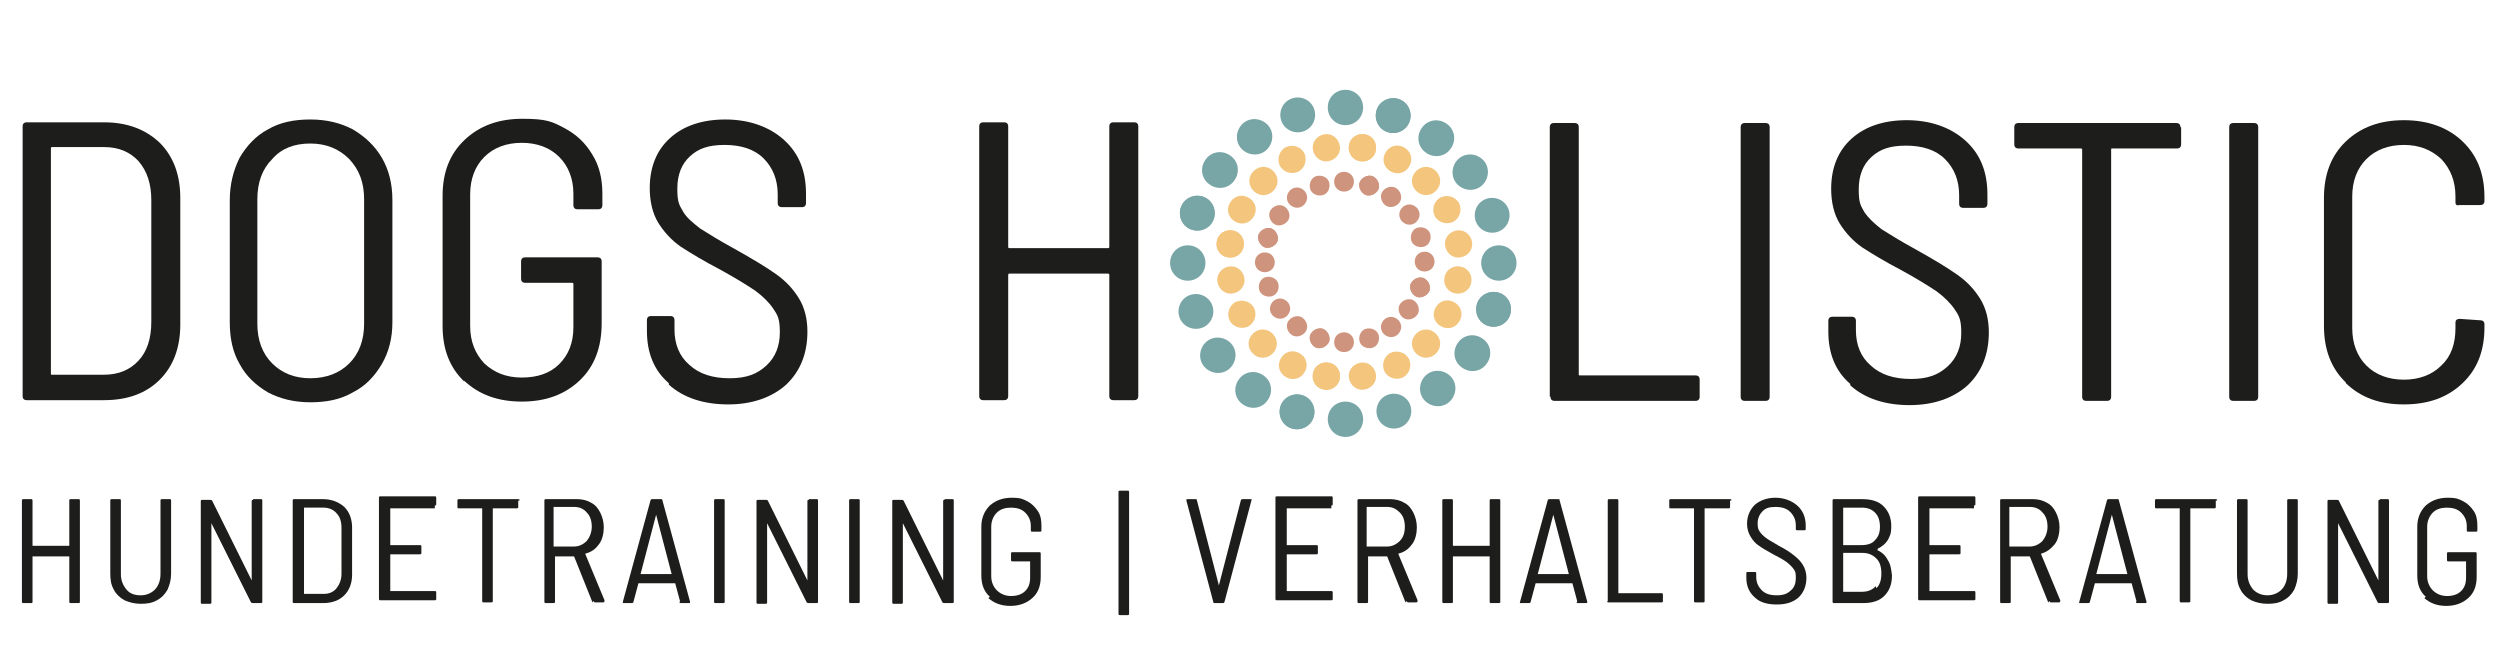 <svg xmlns="http://www.w3.org/2000/svg" viewBox="0 0 353.6 93.5"><defs><style>      .cls-1 {        fill: #1d1d1b;      }      .cls-1, .cls-2, .cls-3, .cls-4 {        stroke-width: 0px;      }      .cls-2 {        fill: #cf947e;      }      .cls-3 {        fill: #f4c57c;      }      .cls-4 {        fill: #78a5a6;      }    </style></defs><g id="Text"><g><path class="cls-1" d="M10,70.6h1.1c.1,0,.2,0,.2.2v14.3c0,.1,0,.2-.2.2h-1.1c-.1,0-.2,0-.2-.2v-6.4c0,0,0,0,0,0h-5.2c0,0,0,0,0,0v6.4c0,.1,0,.2-.2.2h-1.1c-.1,0-.2,0-.2-.2v-14.3c0-.1,0-.2.2-.2h1.1c.1,0,.2,0,.2.2v6.4c0,0,0,0,0,0h5.2c0,0,0,0,0,0v-6.4c0-.1,0-.2.2-.2Z"></path><path class="cls-1" d="M17.6,84.9c-.7-.4-1.2-.9-1.5-1.5-.4-.7-.5-1.4-.5-2.3v-10.3c0-.1,0-.2.2-.2h1.1c.1,0,.2,0,.2.2v10.4c0,.9.3,1.6.8,2.2s1.2.8,2,.8,1.5-.3,2-.8c.5-.5.8-1.3.8-2.2v-10.4c0-.1,0-.2.2-.2h1.1c.1,0,.2,0,.2.2v10.3c0,.9-.2,1.6-.5,2.3-.4.7-.9,1.2-1.5,1.5-.7.4-1.4.5-2.3.5s-1.6-.2-2.3-.5Z"></path><path class="cls-1" d="M35.8,70.6h1.1c.1,0,.2,0,.2.2v14.3c0,.1,0,.2-.2.2h-1.1c-.1,0-.2,0-.3-.1l-5.6-11.2s0,0,0,0,0,0,0,0v11.2c0,.1,0,.2-.2.2h-1.1c-.1,0-.2,0-.2-.2v-14.3c0-.1,0-.2.2-.2h1.1c.1,0,.2,0,.3.1l5.6,11.3s0,0,0,0,0,0,0,0v-11.2c0-.1,0-.2.2-.2Z"></path><path class="cls-1" d="M41.4,85.1v-14.3c0-.1,0-.2.2-.2h4.1c1.2,0,2.2.4,3,1.1.7.7,1.1,1.7,1.1,2.9v6.7c0,1.2-.4,2.2-1.1,2.9-.7.7-1.7,1.1-3,1.1h-4.1c-.1,0-.2,0-.2-.2ZM43,84h2.8c.8,0,1.4-.3,1.8-.8.4-.5.7-1.2.7-2v-6.5c0-.9-.2-1.6-.7-2.1-.4-.5-1.1-.8-1.8-.8h-2.8c0,0,0,0,0,0v11.9c0,0,0,0,0,0Z"></path><path class="cls-1" d="M61.5,71.9h-6.3c0,0,0,0,0,0v5.2c0,0,0,0,0,0h4.2c.1,0,.2,0,.2.2v.9c0,.1,0,.2-.2.2h-4.2c0,0,0,0,0,0v5.2c0,0,0,0,0,0h6.3c.1,0,.2,0,.2.2v.9c0,.1,0,.2-.2.2h-7.7c-.1,0-.2,0-.2-.2v-14.3c0-.1,0-.2.2-.2h7.7c.1,0,.2,0,.2.2v.9c0,.1,0,.2-.2.2Z"></path><path class="cls-1" d="M73.3,70.8v.9c0,.1,0,.2-.2.2h-3.4c0,0,0,0,0,0v13.1c0,.1,0,.2-.2.2h-1.1c-.1,0-.2,0-.2-.2v-13.1c0,0,0,0,0,0h-3.3c-.1,0-.2,0-.2-.2v-.9c0-.1,0-.2.2-.2h8.4c.1,0,.2,0,.2.2Z"></path><path class="cls-1" d="M83.8,85.2l-2.6-6.5s0,0,0,0h-2.7c0,0,0,0,0,0v6.4c0,.1,0,.2-.2.2h-1.1c-.1,0-.2,0-.2-.2v-14.3c0-.1,0-.2.2-.2h4.5c.7,0,1.4.2,1.9.5.6.3,1,.8,1.3,1.4s.5,1.3.5,2.1-.2,1.8-.7,2.4c-.5.7-1.1,1.1-1.9,1.3,0,0,0,0,0,.1l2.7,6.5h0c0,.2,0,.3-.2.3h-1.1c-.1,0-.2,0-.2-.2ZM78.3,72v5.3c0,0,0,0,0,0h2.9c.7,0,1.3-.3,1.8-.8.4-.5.7-1.2.7-2s-.2-1.5-.7-2c-.4-.5-1-.8-1.8-.8h-2.9c0,0,0,0,0,0Z"></path><path class="cls-1" d="M96.2,85.1l-.7-2.6s0,0-.1,0h-5c0,0,0,0-.1,0l-.7,2.6c0,.1-.1.2-.2.2h-1.1c0,0-.1,0-.2,0,0,0,0,0,0-.2l3.9-14.3c0-.1.1-.2.2-.2h1.3c.1,0,.2,0,.2.2l3.9,14.3h0c0,.2,0,.2-.2.2h-1.1c-.1,0-.2,0-.2-.2ZM90.7,81.2s0,0,0,0h4.3s0,0,0,0c0,0,0,0,0,0l-2.2-8.4s0,0,0,0,0,0,0,0l-2.2,8.4s0,0,0,0Z"></path><path class="cls-1" d="M101,85.1v-14.3c0-.1,0-.2.2-.2h1.1c.1,0,.2,0,.2.2v14.3c0,.1,0,.2-.2.2h-1.1c-.1,0-.2,0-.2-.2Z"></path><path class="cls-1" d="M114.4,70.6h1.1c.1,0,.2,0,.2.2v14.3c0,.1,0,.2-.2.2h-1.1c-.1,0-.2,0-.3-.1l-5.6-11.2s0,0,0,0,0,0,0,0v11.2c0,.1,0,.2-.2.2h-1.1c-.1,0-.2,0-.2-.2v-14.3c0-.1,0-.2.2-.2h1.1c.1,0,.2,0,.3.1l5.6,11.3s0,0,0,0,0,0,0,0v-11.2c0-.1,0-.2.2-.2Z"></path><path class="cls-1" d="M120.1,85.1v-14.3c0-.1,0-.2.2-.2h1.1c.1,0,.2,0,.2.2v14.3c0,.1,0,.2-.2.2h-1.1c-.1,0-.2,0-.2-.2Z"></path><path class="cls-1" d="M133.6,70.6h1.1c.1,0,.2,0,.2.2v14.3c0,.1,0,.2-.2.2h-1.1c-.1,0-.2,0-.3-.1l-5.6-11.2s0,0,0,0,0,0,0,0v11.2c0,.1,0,.2-.2.2h-1.1c-.1,0-.2,0-.2-.2v-14.3c0-.1,0-.2.2-.2h1.1c.1,0,.2,0,.3.1l5.6,11.3s0,0,0,0,0,0,0,0v-11.2c0-.1,0-.2.2-.2Z"></path><path class="cls-1" d="M140,84.4c-.8-.7-1.2-1.7-1.2-3v-6.9c0-1.2.4-2.2,1.2-3,.8-.7,1.8-1.1,3.1-1.1s1.6.2,2.2.5c.6.3,1.1.8,1.5,1.4.4.6.5,1.3.5,2.1v.6c0,.1,0,.2-.2.2h-1.1c-.1,0-.2,0-.2-.2v-.6c0-.8-.3-1.4-.8-1.9s-1.2-.7-2-.7-1.5.2-2,.7c-.5.5-.8,1.2-.8,2v7c0,.8.3,1.5.8,2,.5.5,1.2.8,2,.8s1.5-.2,2-.7.7-1.1.7-1.9v-2.3c0,0,0,0,0,0h-2.5c-.1,0-.2,0-.2-.2v-.9c0-.1,0-.2.2-.2h3.8c.1,0,.2,0,.2.2v3.3c0,1.3-.4,2.3-1.2,3-.8.7-1.8,1.1-3.1,1.1s-2.3-.4-3.1-1.1Z"></path><path class="cls-1" d="M158.2,86.8v-17.2c0-.1,0-.2.2-.2h1.1c.1,0,.2,0,.2.2v17.2c0,.1,0,.2-.2.2h-1.1c-.1,0-.2,0-.2-.2Z"></path><path class="cls-1" d="M171.6,85.1l-3.8-14.3h0c0-.2,0-.2.2-.2h1.1c.1,0,.2,0,.2.2l3.1,12s0,0,0,0,0,0,0,0l3.1-12c0-.1.1-.2.2-.2h1.1c0,0,.1,0,.2,0s0,0,0,.2l-3.8,14.3c0,.1-.1.2-.2.2h-1.2c-.1,0-.2,0-.2-.2Z"></path><path class="cls-1" d="M188.3,71.9h-6.3c0,0,0,0,0,0v5.2c0,0,0,0,0,0h4.2c.1,0,.2,0,.2.2v.9c0,.1,0,.2-.2.2h-4.2c0,0,0,0,0,0v5.2c0,0,0,0,0,0h6.3c.1,0,.2,0,.2.2v.9c0,.1,0,.2-.2.2h-7.7c-.1,0-.2,0-.2-.2v-14.3c0-.1,0-.2.2-.2h7.7c.1,0,.2,0,.2.2v.9c0,.1,0,.2-.2.2Z"></path><path class="cls-1" d="M198.8,85.2l-2.6-6.5s0,0,0,0h-2.7c0,0,0,0,0,0v6.4c0,.1,0,.2-.2.2h-1.1c-.1,0-.2,0-.2-.2v-14.3c0-.1,0-.2.2-.2h4.5c.7,0,1.4.2,1.9.5.6.3,1,.8,1.3,1.4.3.6.5,1.3.5,2.1s-.2,1.8-.7,2.4c-.5.7-1.1,1.1-1.9,1.3,0,0,0,0,0,.1l2.7,6.5h0c0,.2,0,.3-.2.3h-1.1c-.1,0-.2,0-.2-.2ZM193.3,72v5.3c0,0,0,0,0,0h2.9c.7,0,1.3-.3,1.8-.8s.7-1.2.7-2-.2-1.5-.7-2-1-.8-1.8-.8h-2.9c0,0,0,0,0,0Z"></path><path class="cls-1" d="M210.9,70.6h1.1c.1,0,.2,0,.2.2v14.3c0,.1,0,.2-.2.2h-1.1c-.1,0-.2,0-.2-.2v-6.4c0,0,0,0,0,0h-5.2c0,0,0,0,0,0v6.4c0,.1,0,.2-.2.2h-1.1c-.1,0-.2,0-.2-.2v-14.3c0-.1,0-.2.2-.2h1.1c.1,0,.2,0,.2.2v6.4c0,0,0,0,0,0h5.2c0,0,0,0,0,0v-6.4c0-.1,0-.2.2-.2Z"></path><path class="cls-1" d="M223.1,85.1l-.7-2.6s0,0-.1,0h-5c0,0,0,0-.1,0l-.7,2.6c0,.1-.1.2-.2.2h-1.1c0,0-.1,0-.2,0s0,0,0-.2l3.9-14.3c0-.1.1-.2.2-.2h1.3c.1,0,.2,0,.2.2l3.9,14.3h0c0,.2,0,.2-.2.2h-1.1c-.1,0-.2,0-.2-.2ZM217.6,81.2s0,0,0,0h4.3s0,0,0,0c0,0,0,0,0,0l-2.2-8.4s0,0,0,0,0,0,0,0l-2.2,8.4s0,0,0,0Z"></path><path class="cls-1" d="M227.4,85.1v-14.3c0-.1,0-.2.2-.2h1.1c.1,0,.2,0,.2.2v13.1c0,0,0,0,0,0h6.1c.1,0,.2,0,.2.2v.9c0,.1,0,.2-.2.2h-7.5c-.1,0-.2,0-.2-.2Z"></path><path class="cls-1" d="M244.7,70.8v.9c0,.1,0,.2-.2.2h-3.4c0,0,0,0,0,0v13.1c0,.1,0,.2-.2.2h-1.1c-.1,0-.2,0-.2-.2v-13.1c0,0,0,0,0,0h-3.3c-.1,0-.2,0-.2-.2v-.9c0-.1,0-.2.2-.2h8.4c.1,0,.2,0,.2.2Z"></path><path class="cls-1" d="M248.2,84.5c-.8-.7-1.2-1.6-1.2-2.8v-.6c0-.1,0-.2.2-.2h1c.1,0,.2,0,.2.2v.5c0,.8.3,1.4.8,1.9s1.2.7,2.1.7,1.5-.2,2-.7c.5-.4.7-1,.7-1.8s-.1-.9-.3-1.2c-.2-.3-.6-.7-1-1-.4-.3-1.1-.7-1.9-1.1-.9-.5-1.6-.9-2-1.2-.5-.3-.9-.8-1.2-1.3s-.5-1.1-.5-1.8c0-1.1.4-2,1.1-2.7.7-.6,1.7-1,2.9-1s2.3.4,3.1,1.1c.8.7,1.2,1.7,1.2,2.8v.5c0,.1,0,.2-.2.2h-1c-.1,0-.2,0-.2-.2v-.5c0-.8-.3-1.4-.8-1.9-.5-.5-1.2-.7-2.1-.7s-1.4.2-1.8.6c-.4.4-.7,1-.7,1.7s.1.9.3,1.2c.2.3.5.6.9.9.4.3,1,.6,1.8,1.1,1,.5,1.7,1,2.2,1.4.5.4.9.8,1.2,1.3s.5,1.1.5,1.8c0,1.2-.4,2.1-1.1,2.8-.8.7-1.8,1-3.1,1s-2.4-.3-3.1-1Z"></path><path class="cls-1" d="M265.5,77.8c.7.3,1.2.8,1.5,1.4.4.6.5,1.3.6,2.2,0,1.3-.4,2.2-1.1,2.9s-1.7,1-3,1h-4.1c-.1,0-.2,0-.2-.2v-14.3c0-.1,0-.2.2-.2h4c1.3,0,2.3.3,3,1,.7.7,1.1,1.6,1.1,2.8s-.2,1.4-.5,2c-.3.5-.8.9-1.4,1.2,0,0,0,0,0,.1ZM260.7,72v5.1c0,0,0,0,0,0h2.6c.8,0,1.5-.2,1.9-.7.5-.5.7-1.1.7-1.9s-.2-1.5-.7-2-1.1-.7-1.9-.7h-2.6c0,0,0,0,0,0ZM265.4,83.2c.5-.5.7-1.2.7-2.1s-.2-1.6-.7-2.1c-.5-.5-1.1-.8-2-.8h-2.7c0,0,0,0,0,0v5.5c0,0,0,0,0,0h2.7c.8,0,1.5-.3,1.9-.8Z"></path><path class="cls-1" d="M279.2,71.9h-6.3c0,0,0,0,0,0v5.2c0,0,0,0,0,0h4.2c.1,0,.2,0,.2.2v.9c0,.1,0,.2-.2.2h-4.2c0,0,0,0,0,0v5.2c0,0,0,0,0,0h6.3c.1,0,.2,0,.2.2v.9c0,.1,0,.2-.2.2h-7.7c-.1,0-.2,0-.2-.2v-14.3c0-.1,0-.2.2-.2h7.7c.1,0,.2,0,.2.2v.9c0,.1,0,.2-.2.2Z"></path><path class="cls-1" d="M289.7,85.2l-2.6-6.5s0,0,0,0h-2.7c0,0,0,0,0,0v6.4c0,.1,0,.2-.2.2h-1.1c-.1,0-.2,0-.2-.2v-14.3c0-.1,0-.2.2-.2h4.5c.7,0,1.4.2,1.9.5.6.3,1,.8,1.3,1.4.3.6.5,1.3.5,2.1s-.2,1.8-.7,2.4-1.1,1.1-1.9,1.3c0,0,0,0,0,.1l2.7,6.5h0c0,.2,0,.3-.2.3h-1.1c-.1,0-.2,0-.2-.2ZM284.2,72v5.3c0,0,0,0,0,0h2.9c.7,0,1.3-.3,1.8-.8.4-.5.7-1.2.7-2s-.2-1.5-.7-2c-.4-.5-1-.8-1.8-.8h-2.9c0,0,0,0,0,0Z"></path><path class="cls-1" d="M302.2,85.1l-.7-2.6s0,0-.1,0h-5c0,0,0,0-.1,0l-.7,2.6c0,.1-.1.2-.2.2h-1.1c0,0-.1,0-.2,0s0,0,0-.2l3.9-14.3c0-.1.1-.2.2-.2h1.3c.1,0,.2,0,.2.2l3.9,14.3h0c0,.2,0,.2-.2.2h-1.1c-.1,0-.2,0-.2-.2ZM296.6,81.2s0,0,0,0h4.3s0,0,0,0,0,0,0,0l-2.2-8.4s0,0,0,0,0,0,0,0l-2.2,8.4s0,0,0,0Z"></path><path class="cls-1" d="M313.4,70.8v.9c0,.1,0,.2-.2.2h-3.4c0,0,0,0,0,0v13.1c0,.1,0,.2-.2.2h-1.1c-.1,0-.2,0-.2-.2v-13.1c0,0,0,0,0,0h-3.3c-.1,0-.2,0-.2-.2v-.9c0-.1,0-.2.2-.2h8.4c.1,0,.2,0,.2.2Z"></path><path class="cls-1" d="M318.4,84.9c-.7-.4-1.2-.9-1.5-1.5-.4-.7-.5-1.4-.5-2.3v-10.3c0-.1,0-.2.2-.2h1.1c.1,0,.2,0,.2.2v10.4c0,.9.3,1.6.8,2.2.5.5,1.2.8,2,.8s1.5-.3,2-.8c.5-.5.8-1.3.8-2.2v-10.4c0-.1,0-.2.2-.2h1.1c.1,0,.2,0,.2.2v10.3c0,.9-.2,1.6-.5,2.3-.4.7-.9,1.2-1.5,1.5-.7.4-1.4.5-2.3.5s-1.6-.2-2.3-.5Z"></path><path class="cls-1" d="M336.6,70.6h1.1c.1,0,.2,0,.2.2v14.3c0,.1,0,.2-.2.2h-1.1c-.1,0-.2,0-.3-.1l-5.6-11.2s0,0,0,0,0,0,0,0v11.2c0,.1,0,.2-.2.2h-1.1c-.1,0-.2,0-.2-.2v-14.3c0-.1,0-.2.2-.2h1.1c.1,0,.2,0,.3.1l5.6,11.3s0,0,0,0,0,0,0,0v-11.2c0-.1,0-.2.2-.2Z"></path><path class="cls-1" d="M343.1,84.4c-.8-.7-1.2-1.7-1.2-3v-6.9c0-1.2.4-2.2,1.2-3,.8-.7,1.8-1.1,3.1-1.1s1.6.2,2.2.5c.6.3,1.1.8,1.5,1.4.4.6.5,1.3.5,2.1v.6c0,.1,0,.2-.2.2h-1.1c-.1,0-.2,0-.2-.2v-.6c0-.8-.3-1.4-.8-1.9s-1.2-.7-2-.7-1.5.2-2,.7-.8,1.2-.8,2v7c0,.8.3,1.5.8,2,.5.5,1.2.8,2,.8s1.5-.2,2-.7c.5-.5.7-1.1.7-1.9v-2.3c0,0,0,0,0,0h-2.5c-.1,0-.2,0-.2-.2v-.9c0-.1,0-.2.2-.2h3.8c.1,0,.2,0,.2.2v3.3c0,1.3-.4,2.3-1.2,3s-1.8,1.1-3.1,1.1-2.3-.4-3.1-1.1Z"></path></g><path class="cls-1" d="M157.5,17.3h2.9c.4,0,.6.2.6.6v38.1c0,.4-.2.6-.6.6h-2.9c-.4,0-.6-.2-.6-.6v-17.1c0-.1,0-.2-.2-.2h-13.9c-.1,0-.2,0-.2.2v17.1c0,.4-.2.6-.6.6h-2.9c-.4,0-.6-.2-.6-.6V17.9c0-.4.2-.6.6-.6h2.9c.4,0,.6.2.6.6v17c0,.1,0,.2.2.2h13.9c.1,0,.2,0,.2-.2v-17c0-.4.2-.6.6-.6Z"></path><g><path class="cls-1" d="M219.2,56.1V18c0-.4.2-.6.6-.6h2.9c.4,0,.6.2.6.6v34.9c0,.2,0,.2.2.2h16.3c.4,0,.6.2.6.6v2.4c0,.4-.2.6-.6.6h-19.9c-.4,0-.6-.2-.6-.6Z"></path><path class="cls-1" d="M246.2,56.1V18c0-.4.2-.6.6-.6h2.9c.4,0,.6.2.6.6v38.1c0,.4-.2.6-.6.6h-2.9c-.4,0-.6-.2-.6-.6Z"></path><path class="cls-1" d="M261.7,54.3c-2.1-1.8-3.1-4.3-3.1-7.4v-1.5c0-.4.2-.6.6-.6h2.7c.4,0,.6.2.6.6v1.3c0,2.1.7,3.8,2.1,5,1.4,1.3,3.3,1.9,5.7,1.9s3.9-.6,5.2-1.8c1.3-1.2,1.9-2.8,1.9-4.7s-.3-2.4-.9-3.3c-.6-.9-1.5-1.8-2.6-2.6-1.2-.8-2.8-1.8-5-3-2.3-1.2-4.1-2.3-5.5-3.2-1.3-.9-2.4-2.1-3.2-3.4-.8-1.3-1.2-3-1.2-4.9,0-3,1-5.4,2.9-7.1,1.9-1.7,4.5-2.6,7.8-2.6s6.2,1,8.3,2.9c2.1,1.9,3.1,4.4,3.1,7.6v1.3c0,.4-.2.6-.6.6h-2.8c-.4,0-.6-.2-.6-.6v-1.2c0-2.1-.7-3.8-2-5.1-1.3-1.3-3.2-1.9-5.5-1.9s-3.7.5-4.9,1.6c-1.2,1.1-1.8,2.6-1.8,4.6s.3,2.3.8,3.2c.6.9,1.4,1.6,2.4,2.4,1.1.7,2.7,1.7,4.9,2.9,2.5,1.4,4.5,2.6,5.9,3.6,1.4,1,2.4,2.1,3.2,3.4.8,1.3,1.2,2.9,1.2,4.7,0,3.1-1,5.6-3,7.5-2,1.8-4.8,2.8-8.2,2.8s-6.3-.9-8.4-2.8Z"></path><path class="cls-1" d="M308.5,18v2.4c0,.4-.2.6-.6.6h-9.1c-.2,0-.2,0-.2.2v34.9c0,.4-.2.6-.6.6h-2.9c-.4,0-.6-.2-.6-.6V21.2c0-.1,0-.2-.2-.2h-8.8c-.4,0-.6-.2-.6-.6v-2.4c0-.4.2-.6.6-.6h22.3c.4,0,.6.2.6.6Z"></path><path class="cls-1" d="M315.3,56.1V18c0-.4.2-.6.6-.6h2.9c.4,0,.6.2.6.6v38.1c0,.4-.2.6-.6.6h-2.9c-.4,0-.6-.2-.6-.6Z"></path><path class="cls-1" d="M331.8,54.1c-2.1-2-3.1-4.7-3.1-8v-18.1c0-3.3,1-6,3.1-8,2.1-2,4.8-3,8.2-3s6.2,1,8.3,3c2.1,2,3.1,4.6,3.1,7.9v.5c0,.4-.2.6-.6.6h-2.9c-.4.1-.6,0-.6-.4v-.8c0-2.2-.7-3.9-2-5.3-1.4-1.3-3.1-2-5.3-2s-4,.7-5.3,2c-1.3,1.3-2,3.1-2,5.3v18.6c0,2.2.7,4,2,5.3s3.1,2,5.3,2,4-.7,5.3-2c1.4-1.3,2-3.1,2-5.3v-.8c0-.3.2-.5.6-.5l2.9.2c.4,0,.6.2.6.6v.4c0,3.3-1,5.9-3.1,7.9-2.1,2-4.8,3-8.3,3s-6.1-1-8.2-3Z"></path></g><g><path class="cls-1" d="M3.2,56V17.9c0-.4.2-.6.6-.6h10.9c3.3,0,5.9,1,7.9,2.9,1.9,1.9,2.9,4.5,2.9,7.8v17.9c0,3.3-1,5.9-2.9,7.8-1.9,1.9-4.5,2.9-7.9,2.9H3.8c-.4,0-.6-.2-.6-.6ZM7.4,53h7.3c2.1,0,3.7-.7,4.9-2,1.2-1.3,1.8-3.1,1.8-5.5v-17.2c0-2.3-.6-4.1-1.8-5.5-1.2-1.3-2.8-2-4.9-2h-7.3c-.1,0-.2,0-.2.2v31.8c0,.2,0,.2.2.2Z"></path><path class="cls-1" d="M37.9,55.5c-1.7-1-3.1-2.3-4-4-1-1.7-1.4-3.7-1.4-5.9v-17.3c0-2.2.5-4.2,1.4-6,1-1.7,2.3-3.1,4-4,1.7-1,3.7-1.4,6-1.4s4.3.5,6,1.4c1.7,1,3.1,2.3,4.1,4,1,1.7,1.5,3.7,1.5,6v17.3c0,2.2-.5,4.2-1.5,5.9-1,1.7-2.3,3.1-4.1,4-1.7,1-3.7,1.4-6,1.4s-4.3-.5-6-1.4ZM49.4,51.4c1.4-1.4,2.1-3.3,2.1-5.6v-17.6c0-2.4-.7-4.2-2.1-5.7-1.4-1.4-3.2-2.2-5.5-2.2s-4.1.7-5.4,2.2c-1.4,1.4-2.1,3.3-2.1,5.7v17.6c0,2.3.7,4.2,2.1,5.6,1.4,1.4,3.2,2.1,5.4,2.1s4.1-.7,5.5-2.1Z"></path><path class="cls-1" d="M65.7,54c-2.1-2-3.1-4.6-3.1-7.9v-18.4c0-3.3,1-5.9,3.1-7.9,2.1-2,4.8-3,8.2-3s4.2.4,5.9,1.3c1.7.9,3,2.1,4,3.8,1,1.6,1.4,3.5,1.4,5.5v1.6c0,.4-.2.6-.6.6h-2.9c-.4,0-.6-.2-.6-.6v-1.6c0-2.1-.7-3.9-2-5.2-1.3-1.3-3.1-2-5.3-2s-4,.7-5.3,2c-1.3,1.3-2,3.1-2,5.3v18.6c0,2.2.7,3.9,2,5.3,1.4,1.3,3.1,2,5.3,2s4-.6,5.3-1.9c1.3-1.3,2-3,2-5.2v-6.1c0-.1,0-.2-.2-.2h-6.6c-.4,0-.6-.2-.6-.6v-2.4c0-.4.2-.6.6-.6h10.2c.4,0,.6.2.6.6v8.7c0,3.4-1,6.1-3.1,8.1-2.1,2-4.8,3-8.2,3s-6.1-1-8.2-3Z"></path><path class="cls-1" d="M94.6,54.2c-2.1-1.8-3.1-4.3-3.1-7.4v-1.5c0-.4.2-.6.6-.6h2.7c.4,0,.6.2.6.6v1.3c0,2.1.7,3.8,2.1,5,1.4,1.3,3.3,1.9,5.7,1.9s3.9-.6,5.2-1.8c1.3-1.2,1.9-2.8,1.9-4.7s-.3-2.4-.9-3.3c-.6-.9-1.5-1.8-2.6-2.6-1.2-.8-2.8-1.8-5-3-2.3-1.2-4.1-2.3-5.5-3.2-1.3-.9-2.4-2.1-3.2-3.4-.8-1.3-1.2-3-1.2-4.9,0-3,1-5.4,2.9-7.1,1.9-1.7,4.5-2.6,7.8-2.6s6.2,1,8.3,2.9c2.1,1.9,3.1,4.4,3.1,7.6v1.3c0,.4-.2.6-.6.6h-2.8c-.4,0-.6-.2-.6-.6v-1.2c0-2.1-.7-3.8-2-5.1-1.3-1.3-3.2-1.9-5.5-1.9s-3.7.5-4.9,1.6c-1.2,1.1-1.8,2.6-1.8,4.6s.3,2.3.8,3.2,1.4,1.6,2.4,2.4c1.1.7,2.7,1.7,4.9,2.9,2.5,1.4,4.5,2.6,5.9,3.6,1.4,1,2.4,2.1,3.2,3.4.8,1.3,1.2,2.9,1.2,4.7,0,3.1-1,5.6-3,7.5-2,1.8-4.8,2.8-8.2,2.8s-6.3-.9-8.4-2.8Z"></path></g></g><g id="Kreis"><g><path class="cls-4" d="M170.5,37.2c0-1.4-1.1-2.5-2.5-2.5s-2.5,1.1-2.5,2.5,1.1,2.5,2.5,2.5,2.5-1.1,2.5-2.5"></path><path class="cls-4" d="M214.5,37.2c0-1.4-1.1-2.5-2.5-2.5s-2.5,1.1-2.5,2.5,1.1,2.5,2.5,2.5,2.5-1.1,2.5-2.5"></path><path class="cls-4" d="M171.5,43.3c-.4-1.3-1.8-2-3.1-1.6-1.3.4-2,1.8-1.6,3.1.4,1.3,1.8,2,3.1,1.6,1.3-.4,2-1.8,1.6-3.1"></path><path class="cls-4" d="M213.4,29.7c-.4-1.3-1.8-2-3.1-1.6-1.3.4-2,1.8-1.6,3.1.4,1.3,1.8,2,3.1,1.6,1.3-.4,2-1.8,1.6-3.1"></path><path class="cls-4" d="M174.3,48.8c-.8-1.1-2.4-1.4-3.5-.6-1.1.8-1.4,2.4-.6,3.5.8,1.1,2.4,1.4,3.5.6,1.1-.8,1.4-2.4.6-3.5"></path><path class="cls-4" d="M210,22.9c-.8-1.1-2.4-1.4-3.5-.6-1.1.8-1.4,2.4-.6,3.5.8,1.1,2.4,1.4,3.5.6,1.1-.8,1.4-2.4.6-3.5"></path><path class="cls-4" d="M178.7,53.1c-1.1-.8-2.7-.6-3.5.6-.8,1.1-.6,2.7.6,3.5,1.1.8,2.7.6,3.5-.6.8-1.1.6-2.7-.6-3.5"></path><path class="cls-4" d="M204.6,17.5c-1.1-.8-2.7-.6-3.5.6-.8,1.1-.6,2.7.6,3.5,1.1.8,2.7.6,3.5-.6.8-1.1.6-2.7-.6-3.5"></path><path class="cls-4" d="M184.2,55.9c-1.3-.4-2.7.3-3.1,1.6-.4,1.3.3,2.7,1.6,3.1,1.3.4,2.7-.3,3.1-1.6.4-1.3-.3-2.7-1.6-3.1"></path><path class="cls-4" d="M197.8,14c-1.3-.4-2.7.3-3.1,1.6-.4,1.3.3,2.7,1.6,3.1,1.3.4,2.7-.3,3.1-1.6.4-1.3-.3-2.7-1.6-3.1"></path><path class="cls-4" d="M184.2,55.9c-1.3-.4-2.7.3-3.1,1.6-.4,1.3.3,2.7,1.6,3.1,1.3.4,2.7-.3,3.1-1.6.4-1.3-.3-2.7-1.6-3.1"></path><path class="cls-4" d="M197.8,14c-1.3-.4-2.7.3-3.1,1.6-.4,1.3.3,2.7,1.6,3.1,1.3.4,2.7-.3,3.1-1.6.4-1.3-.3-2.7-1.6-3.1"></path><path class="cls-4" d="M190.3,56.8c-1.4,0-2.5,1.1-2.5,2.5s1.1,2.5,2.5,2.5,2.5-1.1,2.5-2.5-1.1-2.5-2.5-2.5"></path><path class="cls-4" d="M190.3,12.7c-1.4,0-2.5,1.1-2.5,2.5s1.1,2.5,2.5,2.5,2.5-1.1,2.5-2.5-1.1-2.5-2.5-2.5"></path><path class="cls-4" d="M196.4,55.8c-1.3.4-2,1.8-1.6,3.1.4,1.3,1.8,2,3.1,1.6,1.3-.4,2-1.8,1.6-3.1-.4-1.3-1.8-2-3.1-1.6"></path><path class="cls-4" d="M182.8,13.9c-1.3.4-2,1.8-1.6,3.1.4,1.3,1.8,2,3.1,1.6,1.3-.4,2-1.8,1.6-3.1-.4-1.3-1.8-2-3.1-1.6"></path><path class="cls-4" d="M201.9,52.9c-1.1.8-1.4,2.4-.6,3.5.8,1.1,2.4,1.4,3.5.6,1.1-.8,1.4-2.4.6-3.5-.8-1.1-2.4-1.4-3.5-.6"></path><path class="cls-4" d="M176,17.3c-1.1.8-1.4,2.4-.6,3.5.8,1.1,2.4,1.4,3.5.6,1.1-.8,1.4-2.4.6-3.5-.8-1.1-2.4-1.4-3.5-.6"></path><path class="cls-4" d="M206.2,48.5c-.8,1.1-.6,2.7.6,3.5,1.1.8,2.7.6,3.5-.6.8-1.1.6-2.7-.6-3.5-1.1-.8-2.7-.6-3.5.6"></path><path class="cls-4" d="M170.5,22.6c-.8,1.1-.6,2.7.6,3.5,1.1.8,2.7.6,3.5-.6.8-1.1.6-2.7-.6-3.5-1.1-.8-2.7-.6-3.5.6"></path><path class="cls-4" d="M208.9,43c-.4,1.3.3,2.7,1.6,3.1,1.3.4,2.7-.3,3.1-1.6.4-1.3-.3-2.7-1.6-3.1-1.3-.4-2.7.3-3.1,1.6"></path><path class="cls-4" d="M167,29.4c-.4,1.3.3,2.7,1.6,3.1,1.3.4,2.7-.3,3.1-1.6.4-1.3-.3-2.7-1.6-3.1-1.3-.4-2.7.3-3.1,1.6"></path><path class="cls-4" d="M208.9,43c-.4,1.3.3,2.7,1.6,3.1,1.3.4,2.7-.3,3.1-1.6.4-1.3-.3-2.7-1.6-3.1-1.3-.4-2.7.3-3.1,1.6"></path><path class="cls-4" d="M167,29.4c-.4,1.3.3,2.7,1.6,3.1,1.3.4,2.7-.3,3.1-1.6.4-1.3-.3-2.7-1.6-3.1-1.3-.4-2.7.3-3.1,1.6"></path><path class="cls-3" d="M176,39.3c-.2-1.1-1.2-1.8-2.2-1.6-1.1.2-1.8,1.2-1.6,2.2.2,1.1,1.2,1.8,2.2,1.6,1.1-.2,1.8-1.2,1.6-2.2"></path><path class="cls-3" d="M208.2,34.2c-.2-1.1-1.2-1.8-2.2-1.6-1.1.2-1.8,1.2-1.6,2.2.2,1.1,1.2,1.8,2.2,1.6,1.1-.2,1.8-1.2,1.6-2.2"></path><path class="cls-3" d="M177.4,43.6c-.5-1-1.7-1.3-2.6-.9-1,.5-1.3,1.7-.9,2.6.5,1,1.7,1.3,2.6.9,1-.5,1.3-1.7.9-2.6"></path><path class="cls-3" d="M206.4,28.8c-.5-1-1.7-1.3-2.6-.9-1,.5-1.3,1.7-.9,2.6.5,1,1.7,1.3,2.6.9,1-.5,1.3-1.7.9-2.6"></path><path class="cls-3" d="M180,47.2c-.8-.8-2-.8-2.8,0-.8.8-.8,2,0,2.8.8.8,2,.8,2.8,0,.8-.8.8-2,0-2.8"></path><path class="cls-3" d="M203.1,24.2c-.8-.8-2-.8-2.8,0-.8.8-.8,2,0,2.8.8.8,2,.8,2.8,0,.8-.8.8-2,0-2.8"></path><path class="cls-3" d="M183.7,49.9c-1-.5-2.1-.1-2.6.9-.5,1-.1,2.1.9,2.6,1,.5,2.1.1,2.6-.9.5-1,.1-2.1-.9-2.6"></path><path class="cls-3" d="M198.5,20.8c-1-.5-2.1-.1-2.6.9-.5,1-.1,2.1.9,2.6,1,.5,2.1.1,2.6-.9.5-1,.1-2.1-.9-2.6"></path><path class="cls-3" d="M187.9,51.3c-1.1-.2-2.1.6-2.2,1.6-.2,1.1.6,2.1,1.6,2.2,1.1.2,2.1-.6,2.2-1.6.2-1.1-.6-2.1-1.6-2.2"></path><path class="cls-3" d="M193,19c-1.1-.2-2.1.6-2.2,1.6-.2,1.1.6,2.1,1.6,2.2,1.1.2,2.1-.6,2.2-1.6.2-1.1-.6-2.1-1.6-2.2"></path><path class="cls-3" d="M187.9,51.3c-1.1-.2-2.1.6-2.2,1.6-.2,1.1.6,2.1,1.6,2.2,1.1.2,2.1-.6,2.2-1.6.2-1.1-.6-2.1-1.6-2.2"></path><path class="cls-3" d="M193,19c-1.1-.2-2.1.6-2.2,1.6-.2,1.1.6,2.1,1.6,2.2,1.1.2,2.1-.6,2.2-1.6.2-1.1-.6-2.1-1.6-2.2"></path><path class="cls-3" d="M192.4,51.3c-1.1.2-1.8,1.2-1.6,2.2.2,1.1,1.2,1.8,2.2,1.6,1.1-.2,1.8-1.2,1.6-2.2-.2-1.1-1.2-1.8-2.2-1.6"></path><path class="cls-3" d="M187.3,19c-1.1.2-1.8,1.2-1.6,2.2.2,1.1,1.2,1.8,2.2,1.6,1.1-.2,1.8-1.2,1.6-2.2-.2-1.1-1.2-1.8-2.2-1.6"></path><path class="cls-3" d="M196.7,49.9c-1,.5-1.3,1.7-.9,2.6.5,1,1.7,1.3,2.6.9,1-.5,1.3-1.7.9-2.6-.5-1-1.7-1.3-2.6-.9"></path><path class="cls-3" d="M181.9,20.8c-1,.5-1.3,1.7-.9,2.6.5,1,1.7,1.3,2.6.9,1-.5,1.3-1.7.9-2.6-.5-1-1.7-1.3-2.6-.9"></path><path class="cls-3" d="M200.3,47.2c-.8.8-.8,2,0,2.8.8.8,2,.8,2.8,0,.8-.8.8-2,0-2.8-.8-.8-2-.8-2.8,0"></path><path class="cls-3" d="M177.3,24.2c-.8.8-.8,2,0,2.8.8.8,2,.8,2.8,0,.8-.8.8-2,0-2.8-.8-.8-2-.8-2.8,0"></path><path class="cls-3" d="M203,43.6c-.5,1-.1,2.1.9,2.6,1,.5,2.1.1,2.6-.9.5-1,.1-2.1-.9-2.6-1-.5-2.1-.1-2.6.9"></path><path class="cls-3" d="M173.9,28.8c-.5,1-.1,2.1.9,2.6,1,.5,2.1.1,2.6-.9.5-1,.1-2.1-.9-2.6-1-.5-2.1-.1-2.6.9"></path><path class="cls-3" d="M204.3,39.3c-.2,1.1.6,2.1,1.6,2.2,1.1.2,2.1-.6,2.2-1.6.2-1.1-.6-2.1-1.6-2.2-1.1-.2-2.1.6-2.2,1.6"></path><path class="cls-3" d="M172.1,34.2c-.2,1.1.6,2.1,1.6,2.2,1.1.2,2.1-.6,2.2-1.6.2-1.1-.6-2.1-1.6-2.2-1.1-.2-2.1.6-2.2,1.6"></path><path class="cls-3" d="M172.1,34.2c-.2,1.1.6,2.1,1.6,2.2,1.1.2,2.1-.6,2.2-1.6.2-1.1-.6-2.1-1.6-2.2-1.1-.2-2.1.6-2.2,1.6"></path><path class="cls-2" d="M180.3,37.1c0-.8-.6-1.4-1.4-1.4s-1.4.6-1.4,1.4.6,1.4,1.4,1.4,1.4-.6,1.4-1.4"></path><path class="cls-2" d="M202.9,37c0-.8-.6-1.4-1.4-1.4s-1.4.6-1.4,1.4.6,1.4,1.4,1.4,1.4-.6,1.4-1.4"></path><path class="cls-2" d="M180.8,40.1c-.2-.7-1-1.1-1.8-.9-.7.2-1.1,1-.9,1.8.2.7,1,1.1,1.8.9.7-.2,1.1-1,.9-1.8"></path><path class="cls-2" d="M202.3,33.1c-.2-.7-1-1.1-1.8-.9-.7.2-1.1,1-.9,1.8.2.7,1,1.1,1.8.9.7-.2,1.1-1,.9-1.8"></path><path class="cls-2" d="M182.2,42.8c-.5-.6-1.3-.8-2-.3-.6.5-.8,1.3-.3,2,.5.6,1.3.8,2,.3.6-.5.8-1.3.3-2"></path><path class="cls-2" d="M200.5,29.5c-.5-.6-1.3-.8-2-.3-.6.5-.8,1.3-.3,2,.5.6,1.3.8,2,.3.6-.5.8-1.3.3-2"></path><path class="cls-2" d="M184.3,45c-.6-.5-1.5-.3-2,.3-.5.6-.3,1.5.3,2,.6.5,1.5.3,2-.3s.3-1.5-.3-2"></path><path class="cls-2" d="M197.6,26.7c-.6-.5-1.5-.3-2,.3-.5.6-.3,1.5.3,2,.6.5,1.5.3,2-.3.5-.6.3-1.5-.3-2"></path><path class="cls-2" d="M187.1,46.5c-.7-.2-1.5.2-1.8.9-.2.7.2,1.5.9,1.8.7.2,1.5-.2,1.8-.9.2-.7-.2-1.5-.9-1.8"></path><path class="cls-2" d="M194.1,24.9c-.7-.2-1.5.2-1.8.9-.2.7.2,1.5.9,1.8.7.2,1.5-.2,1.8-.9.2-.7-.2-1.5-.9-1.8"></path><path class="cls-2" d="M187.1,46.5c-.7-.2-1.5.2-1.8.9-.2.7.2,1.5.9,1.8.7.2,1.5-.2,1.8-.9.2-.7-.2-1.5-.9-1.8"></path><path class="cls-2" d="M194.1,24.9c-.7-.2-1.5.2-1.8.9-.2.7.2,1.5.9,1.8.7.2,1.5-.2,1.8-.9.2-.7-.2-1.5-.9-1.8"></path><path class="cls-2" d="M190.1,47c-.8,0-1.4.6-1.4,1.4s.6,1.4,1.4,1.4,1.4-.6,1.4-1.4-.6-1.4-1.4-1.4"></path><path class="cls-2" d="M190.1,24.3c-.8,0-1.4.6-1.4,1.4s.6,1.4,1.4,1.4,1.4-.6,1.4-1.4-.6-1.4-1.4-1.4"></path><path class="cls-2" d="M193.2,46.5c-.7.2-1.1,1-.9,1.8.2.7,1,1.1,1.8.9.7-.2,1.1-1,.9-1.8-.2-.7-1-1.1-1.8-.9"></path><path class="cls-2" d="M186.2,24.9c-.7.2-1.1,1-.9,1.8.2.7,1,1.1,1.8.9.7-.2,1.1-1,.9-1.8-.2-.7-1-1.1-1.8-.9"></path><path class="cls-2" d="M195.9,45.1c-.6.5-.8,1.3-.3,2,.5.6,1.3.8,2,.3.6-.5.8-1.3.3-2-.5-.6-1.3-.8-2-.3"></path><path class="cls-2" d="M182.6,26.8c-.6.5-.8,1.3-.3,2,.5.6,1.3.8,2,.3.6-.5.8-1.3.3-2-.5-.6-1.3-.8-2-.3"></path><path class="cls-2" d="M198.1,42.9c-.5.6-.3,1.5.3,2,.6.5,1.5.3,2-.3.5-.6.3-1.5-.3-2-.6-.5-1.5-.3-2,.3"></path><path class="cls-2" d="M179.8,29.6c-.5.6-.3,1.5.3,2,.6.5,1.5.3,2-.3.5-.6.3-1.5-.3-2-.6-.5-1.5-.3-2,.3"></path><path class="cls-2" d="M199.5,40.2c-.2.7.2,1.5.9,1.8.7.2,1.5-.2,1.8-.9.2-.7-.2-1.5-.9-1.8-.7-.2-1.5.2-1.8.9"></path><path class="cls-2" d="M178,33.2c-.2.7.2,1.5.9,1.8.7.2,1.5-.2,1.8-.9.2-.7-.2-1.5-.9-1.8-.7-.2-1.5.2-1.8.9"></path><path class="cls-2" d="M199.5,40.2c-.2.7.2,1.5.9,1.8.7.2,1.5-.2,1.8-.9.2-.7-.2-1.5-.9-1.8-.7-.2-1.5.2-1.8.9"></path><path class="cls-2" d="M178,33.2c-.2.7.2,1.5.9,1.8.7.2,1.5-.2,1.8-.9.2-.7-.2-1.5-.9-1.8-.7-.2-1.5.2-1.8.9"></path></g></g></svg>